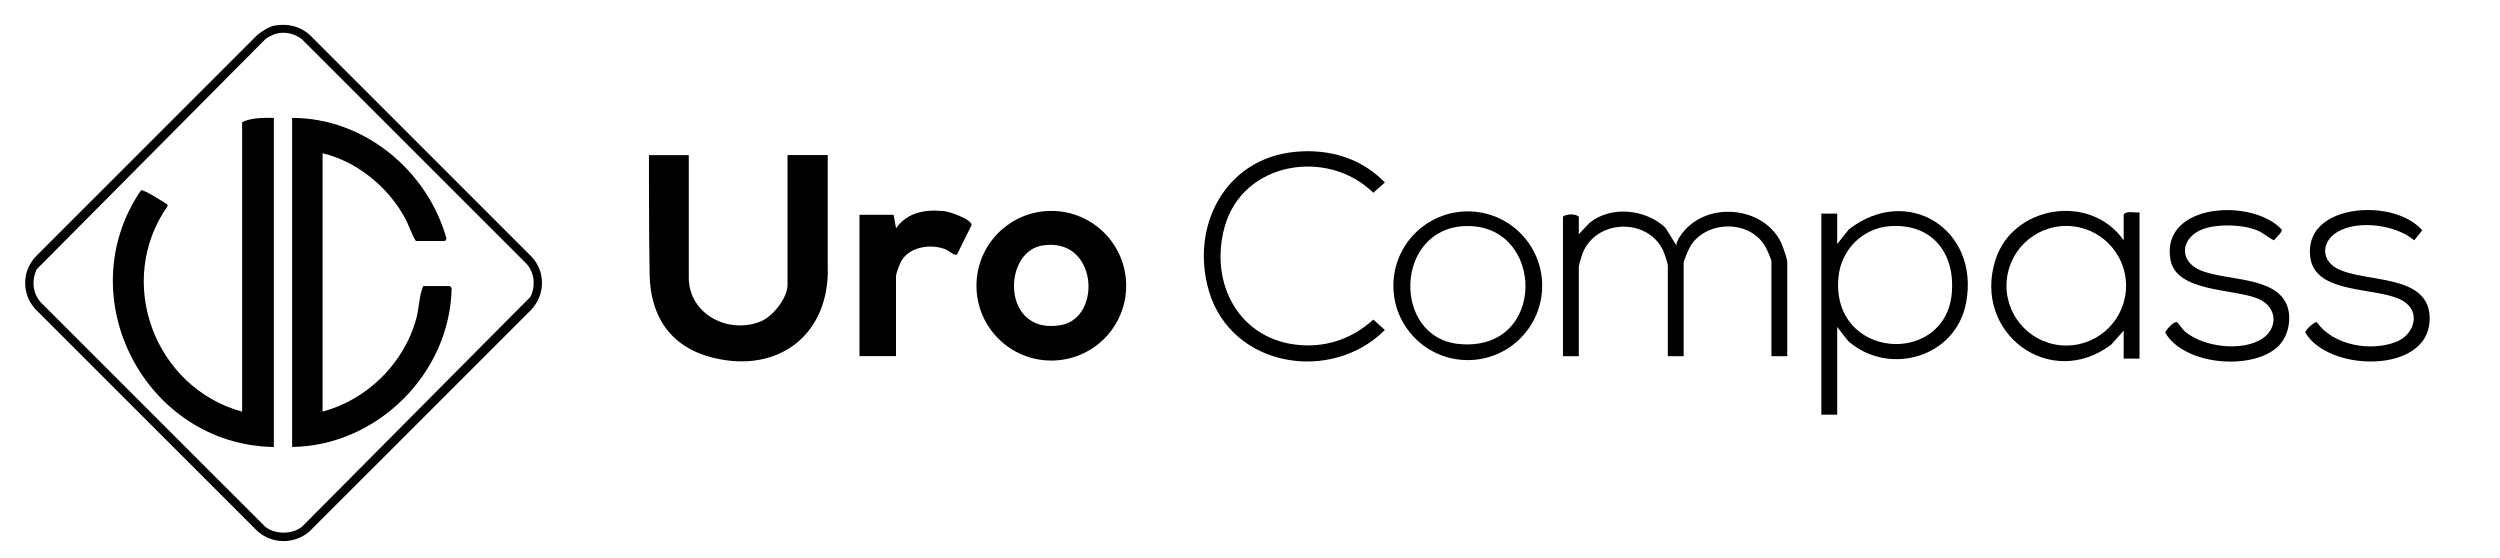 <?xml version="1.0" encoding="UTF-8"?>
<svg id="Ebene_1" data-name="Ebene 1" xmlns="http://www.w3.org/2000/svg" viewBox="0 0 590.4 131.69">
  <g>
    <path d="M372.84,55.33l2.59-2.74c5.06-4.07,13.23-3.19,17.85,1.16l2.59,4.17c.14-1.26,1.3-2.82,2.16-3.74,6.16-6.63,18.57-5.16,22.57,3.06.35.71,1.48,3.96,1.48,4.57v22.31h-3.74v-22.31c0-.61-1.1-3.02-1.5-3.68-3.64-6.17-13.48-6.13-17.46-.3-.43.63-1.77,3.66-1.77,4.27v22.02h-3.74v-21.44c0-.47-.83-2.94-1.1-3.51-3.69-7.83-15.99-7.48-19.11.86-.17.46-.81,2.62-.81,2.93v21.16h-3.74v-32.96c.81-.7,2.96-.69,3.74,0v4.17Z"/>
    <path d="M162.66,36.62v28.93c0,8.69,9.4,13.45,16.98,10.36,2.86-1.16,6.34-5.52,6.34-8.63v-30.66s9.5,0,9.5,0v26.35c.47,15.93-11.51,25.33-27.02,21.53-10.73-2.63-14.88-10.47-15.05-19.71s-.16-28.16-.16-28.16h9.4Z"/>
    <path d="M265.96,67.48c0,9.76-7.91,17.67-17.68,17.67s-17.68-7.91-17.68-17.67,7.91-17.67,17.68-17.67,17.68,7.91,17.68,17.67ZM246.08,57.99c-9.39,1.58-9.53,21.2,4.41,18.8,9.93-1.71,8.73-21.02-4.41-18.8Z"/>
    <path d="M211.61,84.11h-8.64v-33.39h8.06l.58,3.17c2.77-3.81,6.87-4.47,11.37-4.03,1.24.12,6.45,1.87,6.47,3.3l-3.44,6.93c-.62.4-1.91-.91-2.81-1.25-3.39-1.27-8.16-.62-10.23,2.6-.45.7-1.37,3.11-1.37,3.81v18.85Z"/>
    <path d="M305.98,35.84c7.97-.71,15.46,1.48,21.07,7.25l-2.73,2.44c-10.8-10.63-30.87-7.36-35.12,8.07-3.71,13.44,3.54,26.94,18.14,27.92,6.43.43,12.33-1.79,16.98-6.05l2.73,2.46c-12.65,12.65-36.18,8.88-41.53-9.13-4.55-15.31,3.82-31.48,20.46-32.95Z"/>
    <path d="M364.2,67.48c0,9.7-7.86,17.56-17.57,17.56s-17.57-7.86-17.57-17.56,7.86-17.56,17.57-17.56,17.57,7.86,17.57,17.56ZM346.01,53.39c-16.72.6-17.27,26.27-1.53,27.84,21.08,2.11,20.48-28.52,1.53-27.84Z"/>
    <path d="M514.16,76.09c.13.08,1.3,1.75,1.91,2.26,4.32,3.59,13.27,4.74,18.09,1.69,3.85-2.44,3.68-7.42-.61-9.37-5.71-2.6-19.74-1.49-21.01-9.5-2.13-13.36,19.57-14.34,26.29-6.98.32.64-1.45,1.91-1.77,2.57-1.44-.63-2.45-1.7-3.95-2.33-3.51-1.49-10.2-1.68-13.63,0-4.4,2.16-4.82,7.02-.2,9.23,5.87,2.81,18.64,1.3,20.99,8.95.95,3.08-.01,7.18-2.45,9.37-6.21,5.58-22.1,4.25-26.5-3.46.26-.66,2.14-2.82,2.85-2.41Z"/>
    <path d="M557.61,49.66c5.01-.35,10.93.89,14.43,4.7l-1.89,2.39c-4.34-3.67-13.23-4.87-18.11-2-3.66,2.15-4.07,6.44-.23,8.59,6.47,3.62,22.34.99,21.98,12.27-.41,12.79-24.07,12.22-29.38,2.89,0-.56,2.16-2.56,2.72-2.43,3.84,5.51,12.78,7.04,18.8,4.64,4.26-1.71,5.91-7.11,1.51-9.68-5.82-3.4-20.82-1.3-21.86-10.38-.85-7.39,5.69-10.55,12.04-11Z"/>
    <path d="M430.13,97.93v-47.49h3.74v7.2l2.74-3.45c13.81-10.79,31-.08,27.7,17.33-2.46,12.98-18.29,17.42-27.86,9.01l-2.58-3.32v20.72h-3.74ZM434.16,65.55c-1.72,19.37,25.21,21.06,26.77,3.73.85-9.44-4.59-16.5-14.45-15.88-6.6.41-11.74,5.6-12.32,12.15Z"/>
    <path d="M501.53,56.77v-6.19c.92-.86,2.55-.27,3.74-.43v34.54h-3.74v-6.62l-2.91,3.28c-14.35,10.95-32.82-2.62-27.4-19.91,4.07-12.99,22.53-15.89,30.31-4.67ZM502.09,67.48c0-7.8-6.32-14.12-14.12-14.12s-14.12,6.32-14.12,14.12,6.32,14.12,14.12,14.12,14.12-6.32,14.12-14.12Z"/>
  </g>
  <g>
    <path d="M64.88,6.03c3.06-.52,5.99.14,8.29,2.23l52.4,52.39c3.32,3.6,3.19,8.99-.14,12.53l-52.4,52.38c-3.5,3-8.81,2.97-12.25-.14L8.38,73.03c-3.29-3.57-3.26-9.04.14-12.53L60.77,8.26c1.03-.84,2.8-2.01,4.11-2.23ZM66.34,7.76c-1.29.11-2.68.7-3.69,1.5L8.7,63.56c-1.29,2.56-1,5.77.97,7.89l52.98,52.96c2.36,1.84,6.29,1.84,8.65,0l53.95-54.29c1.29-2.56,1-5.77-.97-7.89L71.29,9.26c-1.39-1.09-3.17-1.65-4.96-1.5Z"/>
    <g>
      <path d="M76.18,36.18v61.02c10.5-2.79,19.18-11.34,22.09-21.81.73-2.64.67-5.4,1.67-7.83h6.33l.39.48c-.36,20.12-17.55,37.23-37.67,37.52V27.84c16.97,0,31.92,12.37,36.45,28.48l-.32.6h-6.91c-1.06-1.73-1.61-3.68-2.59-5.47-3.93-7.25-11.33-13.36-19.44-15.25Z"/>
      <path d="M64.67,27.84v77.72c-30.32-.47-48.58-35.41-31.38-60.61.55-.35,5.36,2.79,6.21,3.33l.08.38c-12.49,17.8-3.13,42.87,17.6,48.56V28.84c2.2-1.06,5.02-1.03,7.49-1.01Z"/>
    </g>
  </g>
</svg>